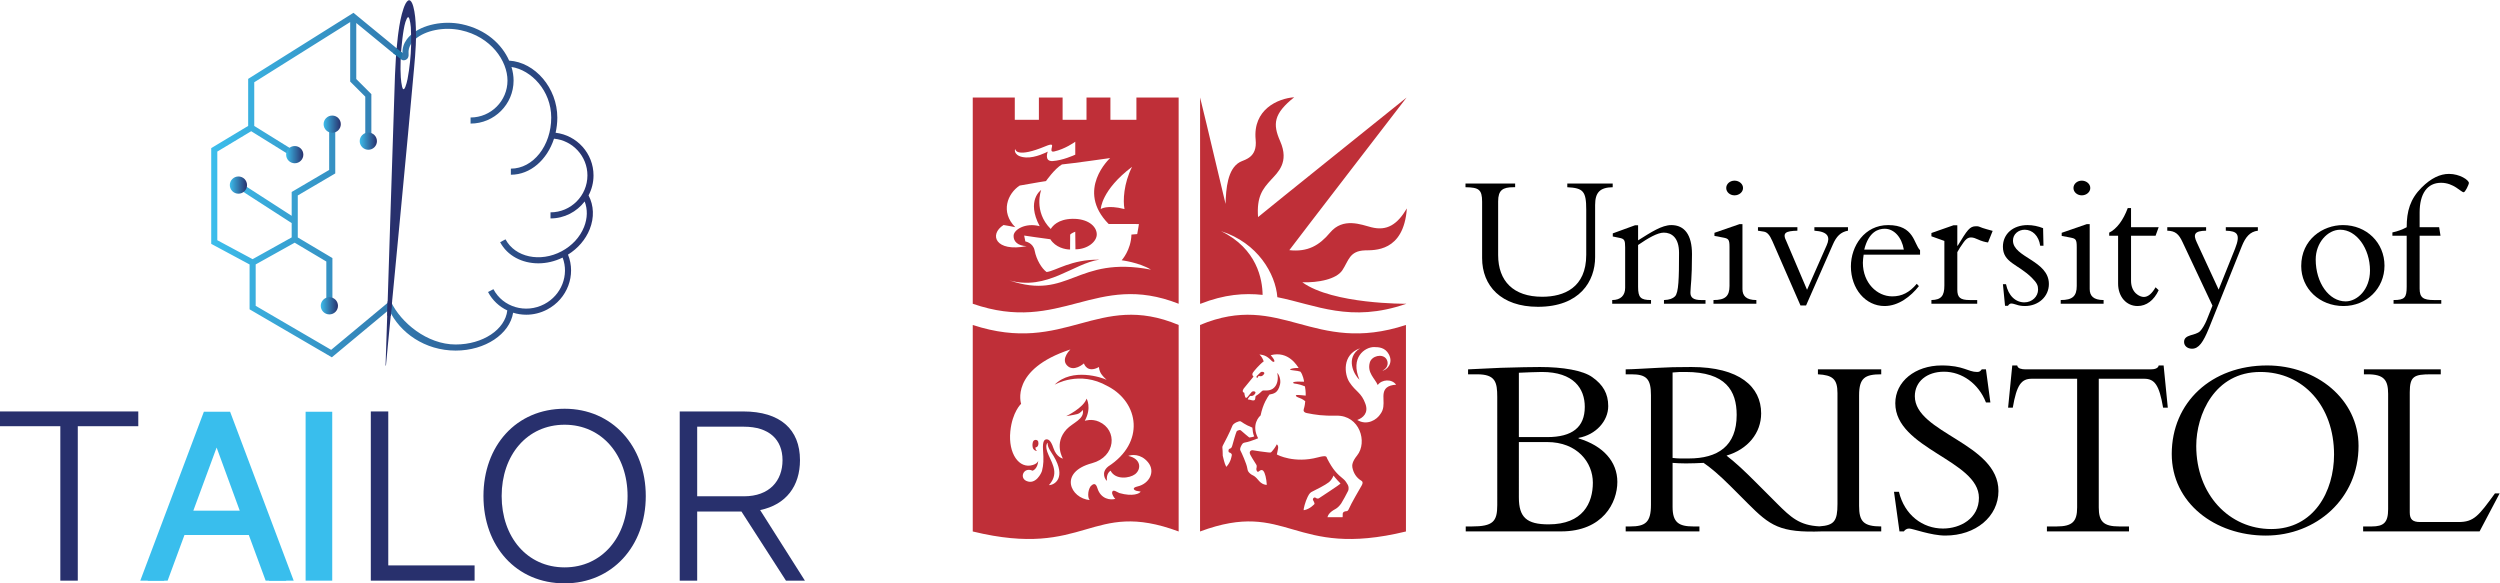 <?xml version="1.0" encoding="UTF-8" standalone="no"?>
<svg
   xmlns:dc="http://purl.org/dc/elements/1.1/"
   xmlns:cc="http://creativecommons.org/ns#"
   xmlns:rdf="http://www.w3.org/1999/02/22-rdf-syntax-ns#"
   xmlns:svg="http://www.w3.org/2000/svg"
   xmlns="http://www.w3.org/2000/svg"
   xmlns:sodipodi="http://sodipodi.sourceforge.net/DTD/sodipodi-0.dtd"
   xmlns:inkscape="http://www.inkscape.org/namespaces/inkscape"
   viewBox="0 0 1273.639 297.129"
   height="297.129"
   width="1273.639"
   xml:space="preserve"
   id="svg2"
   version="1.1"
   sodipodi:docname="tailor_and_uob.svg"
   inkscape:version="0.92.5 (2060ec1f9f, 2020-04-08)"><sodipodi:namedview
     pagecolor="#ffffff"
     bordercolor="#666666"
     borderopacity="1"
     objecttolerance="10"
     gridtolerance="10"
     guidetolerance="10"
     inkscape:pageopacity="0"
     inkscape:pageshadow="2"
     inkscape:window-width="956"
     inkscape:window-height="1037"
     id="namedview111"
     showgrid="false"
     fit-margin-top="0"
     fit-margin-left="0"
     fit-margin-right="0"
     fit-margin-bottom="0"
     inkscape:zoom="0.29733907"
     inkscape:cx="424.62419"
     inkscape:cy="152.86947"
     inkscape:window-x="2640"
     inkscape:window-y="20"
     inkscape:window-maximized="0"
     inkscape:current-layer="svg2" /><defs
     id="defs6"><clipPath
       id="clipPath18"
       clipPathUnits="userSpaceOnUse"><path
         id="path16"
         d="m 565.437,400.089 c 0.007,-0.024 0.017,-0.036 0.023,-0.079 v 0 c -0.005,0.036 -0.002,0.05 -0.005,0.08 v 0 z"
         inkscape:connector-curvature="0" /></clipPath><linearGradient
       id="linearGradient30"
       spreadMethod="pad"
       gradientTransform="matrix(0.024,0,0,-0.024,565.436,400.05)"
       gradientUnits="userSpaceOnUse"
       y2="0"
       x2="1"
       y1="0"
       x1="0"><stop
         id="stop24"
         offset="0"
         style="stop-opacity:1;stop-color:#009ee2" /><stop
         id="stop26"
         offset="0.996"
         style="stop-opacity:1;stop-color:#29235c" /><stop
         id="stop28"
         offset="1"
         style="stop-opacity:1;stop-color:#29235c" /></linearGradient><clipPath
       id="clipPath40"
       clipPathUnits="userSpaceOnUse"><path
         id="path38"
         d="m 362.011,388.493 v -17.974 l -14.12,-8.487 v -36.587 l 14.662,-7.875 v -17.146 l 31.437,-18.338 21.869,18.179 c 4.091,-8.801 13.721,-15.611 25.453,-15.611 v 0 c 11.31,0 20.651,6.333 21.965,14.473 v 0 c 1.61,-0.499 3.299,-0.765 5.011,-0.765 v 0 c 2.69,0 5.433,0.637 7.993,1.982 v 0 c 7.767,4.08 11.121,13.233 7.964,20.988 v 0 c 3.822,2.382 6.75,5.786 8.313,9.735 v 0 c 1.755,4.434 1.592,9.01 -0.45,12.901 v 0 c 1.203,2.283 1.892,4.876 1.892,7.63 v 0 c 0,8.403 -6.34,15.342 -14.486,16.312 v 0 c 0.414,1.846 0.653,3.78 0.653,5.785 v 0 c 0,11.281 -8.505,21.19 -18.416,21.778 v 0 c -2.747,6.225 -8.811,11.933 -18.012,13.906 v 0 c -7.071,1.512 -15.072,-0.133 -19.466,-4.005 v 0 c -0.631,-0.557 -1.174,-1.146 -1.627,-1.762 v 0 c -1.171,-1.596 -1.733,-3.375 -1.658,-5.245 v 0 l -3.295,2.705 -15.438,12.674 z m 18.408,-27.967 -16.081,9.982 v 16.697 L 401,410.21 v -22.737 l 5.769,-5.769 v -17.006 h 2.328 v 17.97 l -5.768,5.769 v 21.416 l 13.4,-10.997 3.37,-2.572 c 0.787,-0.762 1.28,-0.841 2.073,-0.536 v 0 c 0.679,0.26 1.1,0.879 1.154,1.697 v 0 l -0.008,0.752 c -0.213,2.485 1.24,4.324 2.494,5.431 v 0 c 3.877,3.414 11.048,4.845 17.438,3.474 v 0 c 11.608,-2.488 17.872,-11.776 17.872,-19.252 v 0 c 0,-7.781 -6.329,-14.111 -14.109,-14.111 v 0 -2.329 c 9.063,0 16.438,7.376 16.438,16.44 v 0 c 0,1.694 -0.273,3.449 -0.796,5.197 v 0 c 7.506,-1.134 15.184,-9.029 15.184,-19.352 v 0 c 0,-10.756 -6.921,-19.507 -15.427,-19.507 v 0 -2.328 c 7.477,0 13.874,5.719 16.487,13.78 v 0 c 7.155,-0.676 12.773,-6.714 12.773,-14.042 v 0 c 0,-7.779 -6.331,-14.11 -14.11,-14.11 v 0 -2.328 c 5.32,0 10.045,2.552 13.051,6.485 v 0 c 1.162,-2.998 1.096,-6.397 -0.219,-9.721 v 0 c -1.537,-3.883 -4.582,-7.192 -8.573,-9.316 v 0 c -8.174,-4.353 -17.8,-2.304 -21.455,4.563 v 0 l -2.055,-1.094 c 2.774,-5.209 8.419,-8.078 14.591,-8.078 v 0 c 3.063,0 6.253,0.717 9.287,2.195 v 0 c 2.53,-6.603 -0.381,-14.316 -6.991,-17.789 v 0 c -7.11,-3.736 -15.838,-1.169 -19.455,5.719 v 0 l -2.062,-1.084 c 1.678,-3.196 4.299,-5.588 7.363,-7.045 v 0 c -0.791,-7.267 -9.329,-13.013 -19.732,-13.013 v 0 c -10.923,0 -20.982,8.366 -24.766,16.402 v 0 l -0.512,-0.901 -0.178,0.854 -22.129,-18.402 -28.845,16.825 v 15.823 l 14.904,8.302 12.095,-7.194 v -17.599 h 2.327 v 18.923 l -13.238,7.875 v 16.05 l 14.324,8.417 v 18.861 h -2.328 V 353.69 l -14.325,-8.418 v -9.118 l -19.723,12.73 -1.263,-1.957 20.986,-13.545 v -5.47 l -14.934,-8.318 -13.489,7.244 v 15.746 2.786 15.345 l 12.947,7.78 16.027,-9.948 z"
         inkscape:connector-curvature="0" /></clipPath><linearGradient
       id="linearGradient52"
       spreadMethod="pad"
       gradientTransform="matrix(146.11,0,0,-146.11,347.89,347.916)"
       gradientUnits="userSpaceOnUse"
       y2="0"
       x2="1"
       y1="0"
       x1="0"><stop
         id="stop46"
         offset="0"
         style="stop-opacity:1;stop-color:#3cbeec" /><stop
         id="stop48"
         offset="0.996"
         style="stop-opacity:1;stop-color:#28316d" /><stop
         id="stop50"
         offset="1"
         style="stop-opacity:1;stop-color:#28316d" /></linearGradient><clipPath
       id="clipPath62"
       clipPathUnits="userSpaceOnUse"><path
         id="path60"
         d="m 354.997,347.906 c 0,-1.817 1.472,-3.291 3.29,-3.291 v 0 c 1.817,0 3.29,1.474 3.29,3.291 v 0 c 0,1.817 -1.473,3.29 -3.29,3.29 v 0 c -1.818,0 -3.29,-1.473 -3.29,-3.29"
         inkscape:connector-curvature="0" /></clipPath><linearGradient
       id="linearGradient74"
       spreadMethod="pad"
       gradientTransform="matrix(6.58,0,0,-6.58,354.997,347.906)"
       gradientUnits="userSpaceOnUse"
       y2="0"
       x2="1"
       y1="0"
       x1="0"><stop
         id="stop68"
         offset="0"
         style="stop-opacity:1;stop-color:#3cbeec" /><stop
         id="stop70"
         offset="0.996"
         style="stop-opacity:1;stop-color:#28316d" /><stop
         id="stop72"
         offset="1"
         style="stop-opacity:1;stop-color:#28316d" /></linearGradient><clipPath
       id="clipPath84"
       clipPathUnits="userSpaceOnUse"><path
         id="path82"
         d="m 390.718,304.097 c -1.285,-1.285 -1.285,-3.367 0,-4.653 v 0 c 1.284,-1.285 3.368,-1.285 4.653,0 v 0 c 1.285,1.286 1.285,3.368 0,4.653 v 0 c -0.643,0.643 -1.485,0.964 -2.327,0.964 v 0 c -0.842,0 -1.684,-0.321 -2.326,-0.964"
         inkscape:connector-curvature="0" /></clipPath><linearGradient
       id="linearGradient96"
       spreadMethod="pad"
       gradientTransform="matrix(6.58,0,0,-6.58,389.754,301.771)"
       gradientUnits="userSpaceOnUse"
       y2="0"
       x2="1"
       y1="0"
       x1="0"><stop
         id="stop90"
         offset="0"
         style="stop-opacity:1;stop-color:#3cbeec" /><stop
         id="stop92"
         offset="0.996"
         style="stop-opacity:1;stop-color:#28316d" /><stop
         id="stop94"
         offset="1"
         style="stop-opacity:1;stop-color:#28316d" /></linearGradient><clipPath
       id="clipPath106"
       clipPathUnits="userSpaceOnUse"><path
         id="path104"
         d="m 376.515,359.536 c 0,-1.817 1.473,-3.29 3.29,-3.29 v 0 c 1.817,0 3.291,1.473 3.291,3.29 v 0 c 0,1.818 -1.474,3.291 -3.291,3.291 v 0 c -1.817,0 -3.29,-1.473 -3.29,-3.291"
         inkscape:connector-curvature="0" /></clipPath><linearGradient
       id="linearGradient118"
       spreadMethod="pad"
       gradientTransform="matrix(6.58,0,0,-6.58,376.515,359.537)"
       gradientUnits="userSpaceOnUse"
       y2="0"
       x2="1"
       y1="0"
       x1="0"><stop
         id="stop112"
         offset="0"
         style="stop-opacity:1;stop-color:#3cbeec" /><stop
         id="stop114"
         offset="0.996"
         style="stop-opacity:1;stop-color:#28316d" /><stop
         id="stop116"
         offset="1"
         style="stop-opacity:1;stop-color:#28316d" /></linearGradient><clipPath
       id="clipPath128"
       clipPathUnits="userSpaceOnUse"><path
         id="path126"
         d="m 390.84,371.187 c 0,-1.817 1.474,-3.29 3.291,-3.29 v 0 c 1.816,0 3.289,1.473 3.289,3.29 v 0 c 0,1.818 -1.473,3.29 -3.289,3.29 v 0 c -1.817,0 -3.291,-1.472 -3.291,-3.29"
         inkscape:connector-curvature="0" /></clipPath><linearGradient
       id="linearGradient140"
       spreadMethod="pad"
       gradientTransform="matrix(6.58,0,0,-6.58,390.84,371.187)"
       gradientUnits="userSpaceOnUse"
       y2="0"
       x2="1"
       y1="0"
       x1="0"><stop
         id="stop134"
         offset="0"
         style="stop-opacity:1;stop-color:#3cbeec" /><stop
         id="stop136"
         offset="0.996"
         style="stop-opacity:1;stop-color:#28316d" /><stop
         id="stop138"
         offset="1"
         style="stop-opacity:1;stop-color:#28316d" /></linearGradient><clipPath
       id="clipPath150"
       clipPathUnits="userSpaceOnUse"><path
         id="path148"
         d="M 0,595.28 H 841.89 V 0 H 0 Z"
         inkscape:connector-curvature="0" /></clipPath><clipPath
       id="clipPath162"
       clipPathUnits="userSpaceOnUse"><path
         id="path160"
         d="m 405.607,367.025 c -1.286,-1.286 -1.286,-3.368 0,-4.654 v 0 c 1.285,-1.285 3.367,-1.285 4.653,0 v 0 c 1.285,1.286 1.285,3.368 0,4.654 v 0 c -0.643,0.642 -1.485,0.963 -2.327,0.963 v 0 c -0.842,0 -1.684,-0.321 -2.326,-0.963"
         inkscape:connector-curvature="0" /></clipPath><linearGradient
       id="linearGradient174"
       spreadMethod="pad"
       gradientTransform="matrix(6.58,0,0,-6.58,404.643,364.698)"
       gradientUnits="userSpaceOnUse"
       y2="0"
       x2="1"
       y1="0"
       x1="0"><stop
         id="stop168"
         offset="0"
         style="stop-opacity:1;stop-color:#3cbeec" /><stop
         id="stop170"
         offset="0.996"
         style="stop-opacity:1;stop-color:#28316d" /><stop
         id="stop172"
         offset="1"
         style="stop-opacity:1;stop-color:#28316d" /></linearGradient><clipPath
       id="clipPath184"
       clipPathUnits="userSpaceOnUse"><path
         id="path182"
         d="M 0,595.28 H 841.89 V 0 H 0 Z"
         inkscape:connector-curvature="0" /></clipPath></defs><g
     transform="matrix(1.333,0,0,-1.333,-356.132,558.05)"
     id="g10"><g
       id="g12"><g
         clip-path="url(#clipPath18)"
         id="g14"><g
           id="g20"><g
             id="g22"><path
               id="path32"
               style="fill:url(#linearGradient30);stroke:none"
               d="m 565.437,400.089 c 0.007,-0.024 0.017,-0.036 0.023,-0.079 v 0 c -0.005,0.036 -0.002,0.05 -0.005,0.08 v 0 z"
               inkscape:connector-curvature="0" /></g></g></g></g><g
       id="g34"><g
         clip-path="url(#clipPath40)"
         id="g36"><g
           id="g42"><g
             id="g44"><path
               id="path54"
               style="fill:url(#linearGradient52);stroke:none"
               d="m 362.011,388.493 v -17.974 l -14.12,-8.487 v -36.587 l 14.662,-7.875 v -17.146 l 31.437,-18.338 21.869,18.179 c 4.091,-8.801 13.721,-15.611 25.453,-15.611 v 0 c 11.31,0 20.651,6.333 21.965,14.473 v 0 c 1.61,-0.499 3.299,-0.765 5.011,-0.765 v 0 c 2.69,0 5.433,0.637 7.993,1.982 v 0 c 7.767,4.08 11.121,13.233 7.964,20.988 v 0 c 3.822,2.382 6.75,5.786 8.313,9.735 v 0 c 1.755,4.434 1.592,9.01 -0.45,12.901 v 0 c 1.203,2.283 1.892,4.876 1.892,7.63 v 0 c 0,8.403 -6.34,15.342 -14.486,16.312 v 0 c 0.414,1.846 0.653,3.78 0.653,5.785 v 0 c 0,11.281 -8.505,21.19 -18.416,21.778 v 0 c -2.747,6.225 -8.811,11.933 -18.012,13.906 v 0 c -7.071,1.512 -15.072,-0.133 -19.466,-4.005 v 0 c -0.631,-0.557 -1.174,-1.146 -1.627,-1.762 v 0 c -1.171,-1.596 -1.733,-3.375 -1.658,-5.245 v 0 l -3.295,2.705 -15.438,12.674 z m 18.408,-27.967 -16.081,9.982 v 16.697 L 401,410.21 v -22.737 l 5.769,-5.769 v -17.006 h 2.328 v 17.97 l -5.768,5.769 v 21.416 l 13.4,-10.997 3.37,-2.572 c 0.787,-0.762 1.28,-0.841 2.073,-0.536 v 0 c 0.679,0.26 1.1,0.879 1.154,1.697 v 0 l -0.008,0.752 c -0.213,2.485 1.24,4.324 2.494,5.431 v 0 c 3.877,3.414 11.048,4.845 17.438,3.474 v 0 c 11.608,-2.488 17.872,-11.776 17.872,-19.252 v 0 c 0,-7.781 -6.329,-14.111 -14.109,-14.111 v 0 -2.329 c 9.063,0 16.438,7.376 16.438,16.44 v 0 c 0,1.694 -0.273,3.449 -0.796,5.197 v 0 c 7.506,-1.134 15.184,-9.029 15.184,-19.352 v 0 c 0,-10.756 -6.921,-19.507 -15.427,-19.507 v 0 -2.328 c 7.477,0 13.874,5.719 16.487,13.78 v 0 c 7.155,-0.676 12.773,-6.714 12.773,-14.042 v 0 c 0,-7.779 -6.331,-14.11 -14.11,-14.11 v 0 -2.328 c 5.32,0 10.045,2.552 13.051,6.485 v 0 c 1.162,-2.998 1.096,-6.397 -0.219,-9.721 v 0 c -1.537,-3.883 -4.582,-7.192 -8.573,-9.316 v 0 c -8.174,-4.353 -17.8,-2.304 -21.455,4.563 v 0 l -2.055,-1.094 c 2.774,-5.209 8.419,-8.078 14.591,-8.078 v 0 c 3.063,0 6.253,0.717 9.287,2.195 v 0 c 2.53,-6.603 -0.381,-14.316 -6.991,-17.789 v 0 c -7.11,-3.736 -15.838,-1.169 -19.455,5.719 v 0 l -2.062,-1.084 c 1.678,-3.196 4.299,-5.588 7.363,-7.045 v 0 c -0.791,-7.267 -9.329,-13.013 -19.732,-13.013 v 0 c -10.923,0 -20.982,8.366 -24.766,16.402 v 0 l -0.512,-0.901 -0.178,0.854 -22.129,-18.402 -28.845,16.825 v 15.823 l 14.904,8.302 12.095,-7.194 v -17.599 h 2.327 v 18.923 l -13.238,7.875 v 16.05 l 14.324,8.417 v 18.861 h -2.328 V 353.69 l -14.325,-8.418 v -9.118 l -19.723,12.73 -1.263,-1.957 20.986,-13.545 v -5.47 l -14.934,-8.318 -13.489,7.244 v 15.746 2.786 15.345 l 12.947,7.78 16.027,-9.948 z"
               inkscape:connector-curvature="0" /></g></g></g></g><g
       id="g56"><g
         clip-path="url(#clipPath62)"
         id="g58"><g
           id="g64"><g
             id="g66"><path
               id="path76"
               style="fill:url(#linearGradient74);stroke:none"
               d="m 354.997,347.906 c 0,-1.817 1.472,-3.291 3.29,-3.291 v 0 c 1.817,0 3.29,1.474 3.29,3.291 v 0 c 0,1.817 -1.473,3.29 -3.29,3.29 v 0 c -1.818,0 -3.29,-1.473 -3.29,-3.29"
               inkscape:connector-curvature="0" /></g></g></g></g><g
       id="g78"><g
         clip-path="url(#clipPath84)"
         id="g80"><g
           id="g86"><g
             id="g88"><path
               id="path98"
               style="fill:url(#linearGradient96);stroke:none"
               d="m 390.718,304.097 c -1.285,-1.285 -1.285,-3.367 0,-4.653 v 0 c 1.284,-1.285 3.368,-1.285 4.653,0 v 0 c 1.285,1.286 1.285,3.368 0,4.653 v 0 c -0.643,0.643 -1.485,0.964 -2.327,0.964 v 0 c -0.842,0 -1.684,-0.321 -2.326,-0.964"
               inkscape:connector-curvature="0" /></g></g></g></g><g
       id="g100"><g
         clip-path="url(#clipPath106)"
         id="g102"><g
           id="g108"><g
             id="g110"><path
               id="path120"
               style="fill:url(#linearGradient118);stroke:none"
               d="m 376.515,359.536 c 0,-1.817 1.473,-3.29 3.29,-3.29 v 0 c 1.817,0 3.291,1.473 3.291,3.29 v 0 c 0,1.818 -1.474,3.291 -3.291,3.291 v 0 c -1.817,0 -3.29,-1.473 -3.29,-3.291"
               inkscape:connector-curvature="0" /></g></g></g></g><g
       id="g122"><g
         clip-path="url(#clipPath128)"
         id="g124"><g
           id="g130"><g
             id="g132"><path
               id="path142"
               style="fill:url(#linearGradient140);stroke:none"
               d="m 390.84,371.187 c 0,-1.817 1.474,-3.29 3.291,-3.29 v 0 c 1.816,0 3.289,1.473 3.289,3.29 v 0 c 0,1.818 -1.473,3.29 -3.289,3.29 v 0 c -1.817,0 -3.291,-1.472 -3.291,-3.29"
               inkscape:connector-curvature="0" /></g></g></g></g><g
       id="g144"><g
         clip-path="url(#clipPath150)"
         id="g146"><g
           transform="translate(415.328,303.49)"
           id="g152"><path
             id="path154"
             style="fill:#28306d;fill-opacity:1;fill-rule:nonzero;stroke:none"
             d="m 0,0 -0.176,-5.506 1.334,-0.12 0.531,5.508 z"
             inkscape:connector-curvature="0" /></g></g></g><g
       id="g156"><g
         clip-path="url(#clipPath162)"
         id="g158"><g
           id="g164"><g
             id="g166"><path
               id="path176"
               style="fill:url(#linearGradient174);stroke:none"
               d="m 405.607,367.025 c -1.286,-1.286 -1.286,-3.368 0,-4.654 v 0 c 1.285,-1.285 3.367,-1.285 4.653,0 v 0 c 1.285,1.286 1.285,3.368 0,4.654 v 0 c -0.643,0.642 -1.485,0.963 -2.327,0.963 v 0 c -0.842,0 -1.684,-0.321 -2.326,-0.963"
               inkscape:connector-curvature="0" /></g></g></g></g><g
       id="g178"><g
         clip-path="url(#clipPath184)"
         id="g180"><g
           transform="translate(420.284,395.38)"
           id="g186"><path
             id="path188"
             style="fill:#28306d;fill-opacity:1;fill-rule:nonzero;stroke:none"
             d="m 0,0 c -0.077,-2.138 -0.08,-4.255 0.062,-6.324 0.085,-1.252 0.256,-2.491 0.495,-3.565 0.272,-1.224 0.785,-1.251 1.224,-0.097 0.341,0.893 0.657,1.948 0.86,3.04 0.796,4.28 1.251,8.595 1.361,12.924 0.057,2.217 0.023,4.438 -0.103,6.659 -0.005,0.081 -0.009,0.162 -0.014,0.243 -0.065,1.098 -0.275,2.15 -0.51,3.061 -0.242,0.944 -0.644,0.969 -1.03,0.196 -0.784,-1.574 -1.107,-3.74 -1.444,-5.89 0,0 -0.427,-3.122 -0.648,-5.756 m 0,0 C 0.229,4.204 0.208,3.923 0.189,3.653 0.111,2.432 0.044,1.212 0,0 m -1.475,5.268 c 0.366,3.973 0.598,5.464 0.598,5.464 0.436,3.328 1.028,6.498 1.978,9.28 0.095,0.279 0.192,0.554 0.296,0.812 1.268,3.148 2.594,3.121 3.464,-0.146 0.63,-2.367 0.863,-5.123 0.957,-8.004 C 5.84,11.966 5.855,11.251 5.866,10.533 5.886,9.027 5.856,7.521 5.79,6.015 5.667,3.215 5.424,0.415 5.17,-2.383 4.4,-10.871 3.632,-19.359 2.841,-27.841 1.955,-37.349 1.045,-46.852 0.142,-56.356 c -0.777,-8.174 -1.555,-16.348 -2.338,-24.519 -0.352,-3.672 -0.705,-7.343 -1.059,-11.014 -0.172,-1.778 -0.343,-3.555 -0.515,-5.333 -0.354,-3.671 -0.708,-7.343 -1.061,-11.015 -0.263,-2.738 -0.52,-5.477 -0.779,-8.217 -0.097,0.007 -0.059,0.004 -0.156,0.011 0.223,6.579 0.437,13.024 0.645,19.377 0.062,1.91 1.956,61.728 2.96,91.6 0.071,2.103 0.179,4.211 0.325,6.316 m 0,0 c 0.068,0.983 0.145,1.967 0.23,2.948 0.045,0.524 0.089,1.014 0.131,1.47"
             inkscape:connector-curvature="0" /></g><g
           transform="translate(418.664,400.276)"
           id="g190"><path
             id="path192"
             style="fill:#1f75a8;fill-opacity:1;fill-rule:nonzero;stroke:none"
             d="M 0,0 2.325,-1.908 1.82,-4.326 -1.294,-1.908 Z"
             inkscape:connector-curvature="0" /></g><g
           transform="translate(267.099,261.392)"
           id="g194"><path
             id="path196"
             style="fill:#28306d;fill-opacity:1;fill-rule:nonzero;stroke:none"
             d="M 0,0 H 52.919 V -5.64 H 29.796 V -64.668 H 23.123 V -5.64 H 0 Z"
             inkscape:connector-curvature="0" /></g><g
           transform="translate(349.787,250.84)"
           id="g198"><path
             id="path200"
             style="fill:#39beed;fill-opacity:1;fill-rule:nonzero;stroke:none"
             d="M 0,0 -11.545,-31.289 H 11.811 L 0.353,0 Z m -3.349,6.522 h 7.316 l 22.827,-60.638 h -6.523 l -6.433,17.451 h -27.323 l -6.434,-17.451 h -6.258 z"
             inkscape:connector-curvature="0" /></g><g
           transform="translate(341.051,223.469)"
           id="g202"><path
             id="path204"
             style="fill:#39beed;fill-opacity:1;fill-rule:nonzero;stroke:none"
             d="M 0,0 H 17.743 L 8.905,24.134 Z M 23.349,-4.917 H -5.621 L 7.37,31.29 h 3.087 z m 7.023,-17.91 h 2.327 L 11.346,33.895 H 6.742 l -21.353,-56.722 h 2.062 l 6.434,17.452 h 30.053 z m 7.988,-3.917 H 27.642 L 21.208,-9.293 H -3.384 L -9.818,-26.744 H -20.272 L 4.031,37.812 h 10.027 z"
             inkscape:connector-curvature="0" /></g><path
           id="path206"
           style="fill:#39beed;fill-opacity:1;fill-rule:nonzero;stroke:none"
           d="m 385.925,258.363 h 6.258 v -60.639 h -6.258 z"
           inkscape:connector-curvature="0" /><path
           id="path208"
           style="fill:#39beed;fill-opacity:1;fill-rule:nonzero;stroke:none"
           d="m 387.883,200.641 h 2.341 v 56.722 h -2.341 z m 6.259,-3.917 h -10.176 v 64.556 h 10.176 z"
           inkscape:connector-curvature="0" /><g
           transform="translate(408.884,261.392)"
           id="g210"><path
             id="path212"
             style="fill:#28306d;fill-opacity:1;fill-rule:nonzero;stroke:none"
             d="m 0,0 h 6.674 v -58.841 h 32.993 v -5.827 H 0 Z"
             inkscape:connector-curvature="0" /></g><g
           transform="translate(482.955,201.799)"
           id="g214"><path
             id="path216"
             style="fill:#28306d;fill-opacity:1;fill-rule:nonzero;stroke:none"
             d="M 0,0 C 14.287,0 24.062,11.656 24.062,27.259 24.062,42.861 14.287,54.518 0,54.518 -14.381,54.518 -24.062,42.861 -24.062,27.259 -24.062,11.656 -14.381,0 0,0 m 0,60.627 c 18.141,0 31.019,-14.193 31.019,-33.368 C 31.019,8.084 18.141,-6.109 0,-6.109 c -18.517,0 -31.018,14.193 -31.018,33.368 0,19.175 12.501,33.368 31.018,33.368"
             inkscape:connector-curvature="0" /></g><g
           transform="translate(533.621,255.565)"
           id="g218"><path
             id="path220"
             style="fill:#28306d;fill-opacity:1;fill-rule:nonzero;stroke:none"
             d="m 0,0 v -26.601 h 17.859 c 9.776,0 14.757,5.921 14.757,13.818 C 32.616,-4.889 27.447,0 17.859,0 Z m -6.673,5.827 h 24.25 c 14.194,0 21.713,-6.861 21.713,-18.61 0,-9.87 -5.264,-17.014 -15.228,-19.081 L 41.17,-58.841 H 33.933 L 16.92,-32.429 H 0 v -26.412 h -6.673 z"
             inkscape:connector-curvature="0" /></g></g></g></g><g
     transform="matrix(1.433,0,0,1.433,469.875,-434.881)"
     id="g4202"><g
       transform="translate(17.934,-296.904)"
       style="fill:#000000;fill-rule:nonzero;stroke-width:0;stroke-linecap:butt;stroke-linejoin:miter;stroke-miterlimit:10"
       id="g3098"><path
         inkscape:connector-curvature="0"
         style="fill:#000000"
         id="path3100"
         d="m 194.152,757.535 h 10.004 c 10.836,0 16.301,7.32 16.301,14.449 0,7.223 -3.519,14.817 -15.746,14.817 -7.781,0 -10.559,-2.5 -10.559,-9.539 z m -7.683,22.41 c 0,5.84 -1.485,7.598 -9.074,7.598 h -2.133 v 1.758 h 33.894 c 14.914,0 20.008,-10.278 20.008,-17.594 0,-7.223 -5.094,-12.875 -13.797,-15.469 v -0.187 c 6.203,-1.11 10.555,-6.016 10.555,-11.293 0,-4.449 -1.852,-7.602 -5.649,-10.281 -3.335,-2.411 -10.464,-3.618 -18.617,-3.618 -1.761,0 -8.797,0.094 -13.894,0.282 -2.684,0.093 -9.074,0.464 -11.668,0.55 v 1.762 h 3.242 c 6.48,0 7.133,2.777 7.133,8.059 z m 7.683,-47.047 c 2.317,-0.093 6.118,-0.277 8.153,-0.277 11.39,0 15.281,5.926 15.281,12.41 0,7.227 -4.445,10.742 -13.336,10.742 h -10.098 v -22.875" /></g><g
       transform="translate(17.934,-296.904)"
       style="fill:#000000;fill-rule:nonzero;stroke-width:0;stroke-linecap:butt;stroke-linejoin:miter;stroke-miterlimit:10"
       id="g3102"><path
         inkscape:connector-curvature="0"
         style="fill:#000000"
         id="path3104"
         d="m 254.543,763.371 c -2.133,0 -3.523,0.09 -5.742,-0.183 v -30.383 c 1.664,-0.184 2.871,-0.184 4.629,-0.184 14.273,0 18.156,6.668 18.156,15.281 0,11.114 -6.754,15.469 -17.043,15.469 z m 68.437,-29.918 v -1.762 h -22.507 v 1.762 c 5.183,0.277 6.949,1.664 6.949,6.668 v 39.457 c 0,6.02 -1.149,7.586 -6.445,7.934 -7.067,-0.371 -10.067,-3.145 -15.133,-8.207 l -7.313,-7.321 c -4.347,-4.351 -7.125,-6.949 -10.554,-9.632 7.593,-2.223 12.312,-8.059 12.312,-15.004 0,-9.45 -7.684,-16.489 -24.82,-16.489 -6.024,0 -7.875,0.094 -11.672,0.282 -3.797,0.183 -9.449,0.55 -11.668,0.55 v 1.762 h 2.035 c 5.371,0 6.949,1.664 6.949,7.41 v 38.993 c 0,6.207 -1.949,7.687 -7.41,7.687 h -1.574 v 1.758 h 26.215 v -1.758 h -2.133 c -5.191,0 -7.41,-1.391 -7.41,-6.945 v -15.657 c 1.48,0.094 2.683,0.192 4.722,0.192 2.504,0 3.985,-0.098 6.301,-0.192 2.227,1.485 5.473,4.168 9.543,8.247 l 6.113,6.117 c 8.004,8.011 11.422,10.543 26.504,9.996 h 20.996 v -1.758 c -6.39,0 -7.871,-1.852 -7.871,-7.316 v -39.27 c 0,-6.203 2.036,-7.504 7.871,-7.504" /></g><g
       transform="translate(17.934,-296.904)"
       style="fill:#000000;fill-rule:nonzero;stroke-width:0;stroke-linecap:butt;stroke-linejoin:miter;stroke-miterlimit:10"
       id="g3106"><path
         inkscape:connector-curvature="0"
         style="fill:#000000"
         id="path3108"
         d="m 329.277,775.227 c 1.95,8.242 8.426,13.058 15.653,13.058 6.207,0 12.781,-3.613 12.781,-10.929 0,-13.34 -29.731,-17.411 -29.731,-33.618 0,-7.691 7.04,-13.433 16.489,-13.433 7.773,0 9.351,2.316 12.594,2.316 0.742,0 1.109,-0.187 1.667,-0.93 h 1.481 l 1.574,11.766 h -1.574 c -2.594,-6.668 -8.52,-10.926 -14.91,-10.926 -6.113,0 -10.375,3.516 -10.375,8.703 0,13.153 29.73,16.676 29.73,33.711 0,9.078 -8.058,15.84 -18.894,15.84 -5.094,0 -11.574,-2.5 -12.871,-2.5 -0.832,0 -1.485,0.461 -1.856,1.016 h -1.57 l -1.945,-14.074 h 1.757" /></g><g
       transform="translate(17.934,-296.904)"
       style="fill:#000000;fill-rule:nonzero;stroke-width:0;stroke-linecap:butt;stroke-linejoin:miter;stroke-miterlimit:10"
       id="g3110"><path
         inkscape:connector-curvature="0"
         style="fill:#000000"
         id="path3112"
         d="m 400.316,780.785 c 0,5 1.664,6.758 7.313,6.758 h 3.434 v 1.758 h -29.18 v -1.758 h 3.43 c 5.648,0 7.312,-1.758 7.312,-6.758 v -45.754 h -16.113 c -3.703,0 -5.371,2.125 -6.766,10.278 h -1.664 l 1.481,-15.004 h 1.757 c 0.102,0.554 0.469,0.929 1.024,1.109 0.554,0.191 1.207,0.277 1.851,0.277 h 44.547 c 1.301,0 2.692,-0.277 2.875,-1.386 h 1.758 l 1.484,15.004 h -1.671 c -1.383,-8.153 -3.051,-10.278 -6.754,-10.278 h -16.118 v 45.754" /></g><g
       transform="translate(17.934,-296.904)"
       style="fill:#000000;fill-rule:nonzero;stroke-width:0;stroke-linecap:butt;stroke-linejoin:miter;stroke-miterlimit:10"
       id="g3114"><path
         inkscape:connector-curvature="0"
         style="fill:#000000"
         id="path3116"
         d="m 492.672,758.926 c 0,-16.672 -15.004,-28.621 -32.508,-28.621 -19.726,0 -33.902,13.058 -33.902,31.488 0,17.324 15.289,28.992 33.437,28.992 17.969,0 32.973,-13.152 32.973,-31.859 z m -8.707,3.054 c 0,13.149 -7.223,26.485 -22.32,26.485 -14.915,0 -26.672,-12.219 -26.672,-29.539 0,-11.117 6.476,-26.305 22.781,-26.305 15.281,0 26.211,12.137 26.211,29.359" /></g><g
       transform="translate(17.934,-296.904)"
       style="fill:#000000;fill-rule:nonzero;stroke-width:0;stroke-linecap:butt;stroke-linejoin:miter;stroke-miterlimit:10"
       id="g3118"><path
         inkscape:connector-curvature="0"
         style="fill:#000000"
         id="path3120"
         d="m 535.703,789.301 h -41.398 v -1.758 h 3.05 c 4.262,0 5.836,-1.391 5.836,-6.113 v -41.032 c 0,-4.906 -1.48,-6.945 -7.312,-6.945 h -1.297 v -1.762 h 27.32 v 1.762 h -3.429 c -6.016,0 -7.594,0.649 -7.594,6.391 v 42.695 c 0,2.5 1.019,3.43 3.707,3.43 h 13.609 c 5.465,0 7.129,-2.129 12.973,-10.188 h 1.664 l -7.129,13.52" /></g><g
       transform="translate(17.934,-296.904)"
       style="fill:#bf2f38;fill-opacity:1;fill-rule:nonzero;stroke-width:0;stroke-linecap:butt;stroke-linejoin:miter;stroke-miterlimit:10"
       id="g3122"><path
         inkscape:connector-curvature="0"
         style="fill:#bf2f38;fill-opacity:1"
         id="path3124"
         d="m 103.047,705.219 c -0.067,-5.391 -1.899,-16.41 -14.793,-22.664 13.094,4.16 19.394,15.226 20.035,23.48 13.75,2.742 25.953,9.211 45.766,2.379 l 0.066,-0.043 c 0,0 -26.07,0.238 -36.973,-7.648 5.633,0.211 12.114,-1.063 14.239,-4.25 2.261,-3.395 2.496,-6.903 8.074,-7.082 3.133,-0.102 13.758,0.691 14.871,-14.911 -3.398,5.739 -7.082,8.11 -12.641,6.692 -3.55,-0.902 -10.031,-3.621 -14.664,1.914 -3.824,4.566 -7.929,6.941 -14.48,6.234 2.621,-3.543 41.68,-54.258 41.68,-54.258 0,0 -50.039,40.161 -52.801,42.5 -0.531,-7.332 1.664,-10.023 4.601,-13.246 2.407,-2.636 6.586,-6.207 3.258,-13.742 -2.687,-6.09 -2.336,-9.773 4.996,-15.617 -5.843,0.426 -14.761,4.355 -13.707,15.086 0.641,6.48 -3.953,7.043 -5.629,7.969 -4.356,2.41 -4.922,9.422 -5.066,14.875 -0.492,-1.774 -6.832,-29.024 -9.062,-37.84 0,0.004 0,73.324 0,73.324 h 0.168 c 8.492,-3.344 15.555,-3.855 22.063,-3.152" /></g><g
       transform="translate(17.934,-296.904)"
       style="fill:#000000;fill-rule:nonzero;stroke-width:0;stroke-linecap:butt;stroke-linejoin:miter;stroke-miterlimit:10"
       id="g3126"><path
         inkscape:connector-curvature="0"
         style="fill:#000000"
         id="path3128"
         d="m 227.512,665.637 v 1.304 c -4.602,0.071 -6.25,1.922 -6.25,6.321 v 18.543 c 0,8.515 -5.426,17.648 -20.328,17.648 -13.118,0 -19.848,-7.484 -19.848,-17.305 v -20.054 c 0,-4.395 -1.238,-5.082 -5.906,-5.153 v -1.304 h 17.648 v 1.304 h -0.617 c -3.777,0 -5.426,1.032 -5.426,5.016 v 19.09 c 0,9.273 5.426,14.836 15.66,14.836 7.758,0 15.66,-3.227 15.66,-14.903 v -16.003 c 0,-6.594 -1.031,-7.758 -6.734,-8.036 v -1.304 h 16.141" /></g><g
       transform="translate(17.934,-296.904)"
       style="fill:#000000;fill-rule:nonzero;stroke-width:0;stroke-linecap:butt;stroke-linejoin:miter;stroke-miterlimit:10"
       id="g3130"><path
         inkscape:connector-curvature="0"
         style="fill:#000000"
         id="path3132"
         d="m 236.539,702.379 c 0,3.777 0.891,4.672 4.598,4.672 v 1.304 h -13.801 v -1.304 c 3.019,0 4.602,-1.649 4.602,-4.328 v -14.422 c 0,-2.539 -0.278,-3.024 -2.063,-3.367 l -2.336,-0.477 v -1.102 l 7.899,-2.882 h 1.101 v 5.355 c 4.598,-2.883 8.445,-5.426 11.813,-5.426 4.668,0 7.347,3.434 7.347,10.301 0,9.137 -0.48,10.922 -0.551,13.602 -0.066,1.851 1.032,2.746 3.848,2.746 h 1.512 v 1.304 h -14.77 v -1.304 c 1.992,-0.071 3.16,-0.551 3.914,-1.305 1.309,-1.305 1.446,-6.32 1.446,-15.453 0,-5.496 -2.68,-7.211 -5.426,-7.211 -2.199,0 -5.563,1.922 -9.133,4.395 v 14.902" /></g><g
       transform="translate(17.934,-296.904)"
       style="fill:#000000;fill-rule:nonzero;stroke-width:0;stroke-linecap:butt;stroke-linejoin:miter;stroke-miterlimit:10"
       id="g3134"><path
         inkscape:connector-curvature="0"
         style="fill:#000000"
         id="path3136"
         d="m 270.824,664.605 c 1.649,0 3.024,1.168 3.024,2.614 0,1.441 -1.375,2.609 -3.024,2.609 -1.648,0 -2.953,-1.168 -2.953,-2.609 0,-1.446 1.305,-2.614 2.953,-2.614 z m 2.817,38.532 c 0,2.402 1.304,3.914 4.945,3.914 v 1.304 H 263.34 v -1.304 c 4.187,0 5.699,-1.375 5.699,-5.016 v -13.801 c 0,-2.679 -0.344,-3.023 -2.129,-3.367 l -3.226,-0.617 v -1.102 l 8.925,-3.089 h 1.032 v 23.078" /></g><g
       transform="translate(17.934,-296.904)"
       style="fill:#000000;fill-rule:nonzero;stroke-width:0;stroke-linecap:butt;stroke-linejoin:miter;stroke-miterlimit:10"
       id="g3138"><path
         inkscape:connector-curvature="0"
         style="fill:#000000"
         id="path3140"
         d="m 294.27,708.973 -9.957,-22.801 c -1.036,-2.402 -1.926,-3.227 -3.024,-3.434 l -2.133,-0.343 v -1.235 h 14.016 v 1.235 c -4.192,0.136 -5.496,0.687 -3.852,3.914 l 7.285,17.101 7.004,-15.863 c 1.239,-2.817 0.618,-4.809 -4.394,-5.152 v -1.235 h 11.945 v 1.235 c -2.605,0.48 -4.121,1.992 -5.422,5.015 l -9.476,21.563 h -1.992" /></g><g
       transform="translate(17.934,-296.904)"
       style="fill:#000000;fill-rule:nonzero;stroke-width:0;stroke-linecap:butt;stroke-linejoin:miter;stroke-miterlimit:10"
       id="g3142"><path
         inkscape:connector-curvature="0"
         style="fill:#000000"
         id="path3144"
         d="m 336.781,690.91 v -1.578 c -2.261,-2.27 -2.058,-8.93 -11.332,-8.93 -8.379,0 -13.254,7.418 -13.254,14.7 0,7.964 5.219,14.078 11.95,14.078 5.015,0 9.339,-3.434 12.226,-7.075 l -0.758,-0.824 c -2.605,3.09 -5.285,4.465 -8.718,4.465 -5.426,0 -10.442,-4.808 -10.442,-11.949 0,-0.895 0.141,-1.856 0.277,-2.887 z m -19.847,-1.785 c 1.582,-6.387 5.015,-7.418 7.285,-7.418 3.293,0 6.039,2.953 6.797,7.418 h -14.082" /></g><g
       transform="translate(17.934,-296.904)"
       style="fill:#000000;fill-rule:nonzero;stroke-width:0;stroke-linecap:butt;stroke-linejoin:miter;stroke-miterlimit:10"
       id="g3146"><path
         inkscape:connector-curvature="0"
         style="fill:#000000"
         id="path3148"
         d="m 350.027,703.344 c 0,2.812 1.032,3.707 4.461,3.707 h 2.614 v 1.304 H 340.82 v -1.304 c 3.504,-0.071 4.606,-1.512 4.606,-5.153 v -15.863 l -4.606,-1.648 v -1.168 l 7.832,-2.746 h 1.375 v 7.277 h 0.137 c 3.434,-5.629 4.258,-6.934 6.524,-6.934 0.828,0 1.031,0.067 2.335,0.618 0.688,0.273 1.922,0.546 3.575,1.031 l -1.653,4.117 c -1.031,-0.137 -2.336,-0.48 -3.636,-1.098 -0.754,-0.343 -1.579,-0.687 -2.407,-0.687 -1.238,0 -1.992,0.824 -2.675,1.785 -0.895,1.238 -1.653,2.406 -2.2,3.438 v 13.324" /></g><g
       transform="translate(17.934,-296.904)"
       style="fill:#000000;fill-rule:nonzero;stroke-width:0;stroke-linecap:butt;stroke-linejoin:miter;stroke-miterlimit:10"
       id="g3150"><path
         inkscape:connector-curvature="0"
         style="fill:#000000"
         id="path3152"
         d="m 367.34,701.418 c 0.82,4.121 3.43,6.457 6.523,6.457 2.742,0 4.875,-2.062 4.875,-4.531 0,-1.446 -0.343,-2.336 -2.199,-4.192 -4.879,-4.875 -10.301,-5.355 -10.301,-11.058 0,-4.532 3.575,-7.692 8.789,-7.692 1.856,0 3.782,0.414 5.496,1.098 l 0.137,6.25 h -1.168 c -0.48,-3.5 -2.75,-5.699 -5.496,-5.699 -2.266,0 -4.183,1.578 -4.183,3.847 0,6.043 12.769,7.075 12.769,15.454 0,4.461 -3.707,7.828 -8.516,7.828 -1.3,0 -2.265,-0.207 -3.019,-0.481 -0.758,-0.207 -1.305,-0.414 -1.856,-0.414 -0.414,0 -0.824,0.278 -1.168,0.824 h -1.031 l -0.754,-7.691 h 1.102" /></g><g
       transform="translate(17.934,-296.904)"
       style="fill:#000000;fill-rule:nonzero;stroke-width:0;stroke-linecap:butt;stroke-linejoin:miter;stroke-miterlimit:10"
       id="g3154"><path
         inkscape:connector-curvature="0"
         style="fill:#000000"
         id="path3156"
         d="m 394.273,664.605 c 1.653,0 3.028,1.168 3.028,2.614 0,1.441 -1.375,2.609 -3.028,2.609 -1.64,0 -2.949,-1.168 -2.949,-2.609 0,-1.446 1.309,-2.614 2.949,-2.614 z m 2.821,38.532 c 0,2.402 1.304,3.914 4.941,3.914 v 1.304 h -15.246 v -1.304 c 4.191,0 5.699,-1.375 5.699,-5.016 v -13.801 c 0,-2.679 -0.34,-3.023 -2.129,-3.367 l -3.222,-0.617 v -1.102 l 8.926,-3.089 h 1.031 v 23.078" /></g><g
       transform="translate(17.934,-296.904)"
       style="fill:#000000;fill-rule:nonzero;stroke-width:0;stroke-linecap:butt;stroke-linejoin:miter;stroke-miterlimit:10"
       id="g3158"><path
         inkscape:connector-curvature="0"
         style="fill:#000000"
         id="path3160"
         d="m 421.609,681.16 -1.097,3.02 h -8.723 v 16.004 c 0,4.324 3.094,5.769 4.531,5.769 1.512,0 2.887,-1.168 4.192,-3.437 l 1.097,1.031 c -1.648,3.57 -4.328,5.633 -7.488,5.633 -4.051,0 -6.933,-3.367 -6.933,-7.965 V 684.18 h -3.161 v -1.098 c 2.68,-1.305 5.016,-4.465 6.594,-8.723 h 1.168 v 6.801 h 9.82" /></g><g
       transform="translate(17.934,-296.904)"
       style="fill:#000000;fill-rule:nonzero;stroke-width:0;stroke-linecap:butt;stroke-linejoin:miter;stroke-miterlimit:10"
       id="g3162"><path
         inkscape:connector-curvature="0"
         style="fill:#000000"
         id="path3164"
         d="m 448.777,688.781 c 2.059,-5.219 0.754,-6.25 -3.297,-6.386 v -1.235 h 11.399 v 1.235 c -2.816,0.343 -4.395,2.265 -5.695,5.492 l -11.676,29.121 c -2.067,5.082 -3.645,7.347 -6.043,7.347 -1.652,0 -2.82,-1.027 -2.82,-2.402 0,-2.816 3.984,-2.129 5.703,-3.844 0.754,-0.757 1.785,-2.543 2.332,-3.918 l 2.058,-5.148 -10.64,-22.598 c -1.305,-2.816 -2.543,-3.98 -5.426,-4.05 v -1.235 h 13.805 v 1.235 c -4.192,0.07 -4.668,1.304 -3.297,4.187 l 7.758,16.762 5.839,-14.563" /></g><g
       transform="translate(17.934,-296.904)"
       style="fill:#000000;fill-rule:nonzero;stroke-width:0;stroke-linecap:butt;stroke-linejoin:miter;stroke-miterlimit:10"
       id="g3166"><path
         inkscape:connector-curvature="0"
         style="fill:#000000"
         id="path3168"
         d="m 472.293,694.965 c 0,8.031 6.523,14.215 15.039,14.215 8.176,0 14.563,-6.25 14.563,-14.356 0,-8.172 -6.387,-14.422 -14.766,-14.422 -7.145,0 -14.836,5.082 -14.836,14.563 z m 5.148,-2.34 c 0,-5.902 4.192,-10.574 8.723,-10.574 5.77,0 10.578,6.664 10.578,14.492 0,6.867 -4.601,10.988 -8.652,10.988 -5.906,0 -10.649,-6.593 -10.649,-14.906" /></g><g
       transform="translate(17.934,-296.904)"
       style="fill:#000000;fill-rule:nonzero;stroke-width:0;stroke-linecap:butt;stroke-linejoin:miter;stroke-miterlimit:10"
       id="g3170"><path
         inkscape:connector-curvature="0"
         style="fill:#000000"
         id="path3172"
         d="m 521.809,684.18 h -7.418 v 18.816 c 0,3.16 1.238,4.055 5.082,4.055 h 2.613 v 1.304 h -16.965 v -1.304 c 3.984,0 4.668,-0.895 4.668,-4.738 V 684.18 h -5.082 v -1.168 c 1.922,-0.41 3.57,-1.032 5.082,-1.852 0,-5.703 1.238,-10.027 5.289,-14.082 3.363,-3.363 6.594,-4.875 9.75,-4.875 3.848,0 7.074,2.199 7.074,3.227 0,0.55 -1.3,3.297 -1.851,3.297 -0.961,0 -3.504,-3.364 -8.035,-3.364 -4.946,0 -7.625,3.914 -7.625,10.574 v 5.223 h 6.937 l 0.481,3.02" /></g><g
       transform="translate(17.934,-296.904)"
       style="fill:#bf2f38;fill-opacity:1;fill-rule:nonzero;stroke-width:0;stroke-linecap:butt;stroke-linejoin:miter;stroke-miterlimit:10"
       id="g3174"><path
         inkscape:connector-curvature="0"
         style="fill:#bf2f38;fill-opacity:1"
         id="path3176"
         d="m 53.941,674.707 c -0.57,-3.047 -0.285,-9.066 2.691,-15.016 -10.98,8.286 -11.121,15.016 -11.121,15.016 0,0 2.125,-1.629 8.43,0 z m -5.102,-18.133 c 0,0 -13.316,1.914 -17.141,2.27 -2.637,1.554 -5.664,5.914 -5.664,5.914 0,0 -3.117,0.457 -9.352,1.59 -4.332,2.828 -6.941,9.422 -1.559,14.804 -1.699,-0.355 -1.699,-0.355 -4.176,-0.781 -5.312,3.402 -2.836,9.707 8.215,7.512 -3.117,-0.11 -4.676,-1.629 -4.641,-3.613 -0.07,-2.161 4.145,-4.852 9.277,-3.473 -4.887,-9.242 0.531,-12.891 0.531,-12.891 0,0 -2.867,7.633 3.402,13.883 0.566,-0.922 2.441,-3.504 7.719,-3.613 5.258,-0.106 8.562,2.48 8.641,5.457 0.07,2.621 -3.258,5.383 -7.578,5.383 l -0.07,-6.262 c 0,0 -1.406,0.504 -1.805,1.058 0.004,0.29 -0.039,5.274 -0.039,5.274 -1.699,0 -5.168,-0.707 -7.008,-3.649 -1.418,-0.14 -9.316,-1.312 -9.316,-1.312 l 0.426,2.09 c 0,0 2.762,0.461 3.293,3.222 0.644,3.344 2.551,6.411 4.25,7.653 3.293,-0.391 8.746,-4.535 18.77,-4.391 -9.207,1.274 -18.555,11.117 -32.016,7.364 21.391,7.296 23.586,-8.922 50.359,-3.825 -4.18,-2.55 -10.41,-3.328 -10.41,-3.328 0,0 3.328,-3.613 3.469,-9.137 0.426,-0.027 0.992,-0.07 2.055,-0.175 0.355,-1.774 0.602,-3.571 0.602,-3.571 0,0 -5.844,-0.007 -10.746,-0.007 -11.938,-12.079 0.512,-23.446 0.512,-23.446 z m -29.887,-0.211 c 3.363,0.176 7.453,-1.914 7.719,-2.09 0,0 -1.418,3.579 1.77,3.364 3.461,-0.231 7.441,-2.004 8.004,-2.266 v -4.605 c -0.309,0.226 -3.68,2.609 -7.508,3.472 -1.398,0.313 -0.922,-0.922 -0.781,-1.629 0.144,-0.707 0.238,-1.289 -2.266,-0.25 -10.234,4.25 -10.766,1.348 -10.766,0.993 -0.422,0.496 -0.242,2.796 3.828,3.011 z m 54.246,-21.316 c 0,0 0,72.152 0,73.324 -29.5,-11.617 -41.789,10.906 -73.199,0 0,0.332 0,-73.324 0,-73.324 h 14.945 v 7.914 h 8.57 v -7.914 h 8.43 v 7.914 h 8.496 l 0.004,-7.914 h 8.496 v 7.914 h 9.242 v -7.914 h 15.016" /></g><g
       transform="translate(17.934,-296.904)"
       style="fill:#bf2f38;fill-opacity:1;fill-rule:nonzero;stroke-width:0;stroke-linecap:butt;stroke-linejoin:miter;stroke-miterlimit:10"
       id="g3178"><path
         inkscape:connector-curvature="0"
         style="fill:#bf2f38;fill-opacity:1"
         id="path3180"
         d="m 101.352,734.781 c 0,0 -0.348,-0.172 0.316,-0.73 0.082,-0.067 0.211,0.086 0.598,0.09 0.519,0.007 0.793,-0.172 1.226,-0.696 0.653,-0.789 -0.711,-1.093 -1.152,-0.711 -0.485,0.414 -0.832,0.844 -1.25,1.227 0,0 -0.699,0.621 0.262,0.82 z m 25.253,37.043 c -1.167,0.953 -4.781,2.778 -5.683,3.203 -0.902,0.426 -1.195,0.684 -1.859,2 -0.817,1.614 -1.594,4.536 -1.383,4.746 2.23,-0.351 3.824,-2.23 3.824,-2.23 0,0 0.035,-0.461 -0.461,-1.242 -0.41,-0.645 0.391,-1.344 0.887,-0.938 0.379,0.313 0.902,0.375 1.222,0.106 0.317,-0.266 7.278,-4.692 7.594,-5.203 -1.414,-1.399 -2.496,-2.817 -2.496,-2.817 0,0 -0.477,1.418 -1.645,2.375 z m -27.199,-19.41 c -2.977,-1.203 -3.641,-2.008 -4.195,-2.25 -0.496,-0.207 -2.543,0.66 -2.887,1.543 -0.922,2.371 -2.977,6.25 -3.277,6.801 -0.16,0.293 -0.336,0.637 -0.301,1.027 0.035,0.387 0.152,1.91 0.117,2.266 -0.035,0.355 0.016,0.816 0.16,1.168 0.141,0.355 0.324,1.875 1.105,3.398 1.734,-1.734 1.988,-4.293 1.875,-3.789 0,0.016 0.551,-0.933 -0.832,-1.363 -0.391,-0.121 -0.332,-1.145 0.09,-1.274 0.516,-0.16 0.777,-0.3 1.027,-1.218 0.246,-0.926 1.184,-4.235 1.488,-4.871 0.047,-0.098 0.133,-0.266 0.305,-0.344 0.266,-0.125 0.582,-0.211 0.844,-0.254 0.133,-0.02 0.383,0.121 0.457,0.199 0.473,0.477 2.926,2.469 2.926,2.469 0,0 1.098,-0.106 1.769,-0.391 -0.422,-0.672 -0.601,-2.301 -0.672,-3.117 z m -3,-13.988 c 0,0 -1.039,1.277 0.133,1.594 0.027,0.371 0.172,1.105 0.316,1.488 0.195,0.512 0.531,0.347 0.906,-0.082 0.371,-0.422 0.969,-1.231 1.406,-1.696 0.398,-0.425 1.785,-0.273 1.223,0.583 -0.371,0.566 -0.664,0.718 -1.145,0.824 -0.375,0.082 -0.488,-0.242 -0.902,0.32 -0.434,0.586 -0.895,0.996 -0.133,0.996 0.399,0 1.156,0.371 1.66,0.289 0.477,-0.074 0.527,-0.383 0.578,-0.808 0.055,-0.446 -0.031,-0.7 0.465,-0.973 0.637,-0.356 1.574,-1.207 1.859,-1.508 0.325,-0.344 0.743,-0.265 1.168,-0.265 0.422,0 2.477,0.25 3.7,-1.583 0.863,-1.292 0.957,-3.054 0.636,-4.648 0.586,0.582 1.371,2.422 0.957,4.141 -0.738,3.066 -2.246,3.238 -3.773,3.558 -0.637,0.903 -2.266,3.223 -3.133,7.442 -0.371,0.246 -3.453,3.218 -0.875,8.101 -0.664,0.215 -2.621,1.055 -3.781,1.317 -0.777,0.175 -1.43,0.218 -1.746,0.593 -0.352,0.422 -1.168,1.805 -0.742,2.496 0.301,0.489 2.231,4.805 2.391,6.137 0.16,1.324 0.641,1.641 1.117,2.071 0.531,0.476 0.875,0.453 1.618,1.011 0.754,0.563 1.379,1.578 2.074,2.121 0.742,0.586 1.574,0.852 2.16,0.797 -0.145,-2.16 -0.605,-4.285 -1.277,-4.992 -0.7,-0.734 -1.575,0.316 -1.786,0.371 -0.214,0.055 -0.511,-0.152 -0.64,-0.742 -0.133,-0.613 0.426,-1.117 -0.106,-1.914 -0.988,-1.481 -1.929,-3.149 -2.043,-3.375 -0.691,-1.352 0.48,-1.711 0.769,-1.645 0.691,0.16 4.832,0.719 5.469,0.77 0.636,0.055 0.992,0.16 1.277,-0.16 0.875,-0.981 1.379,-1.7 1.887,-2.707 0.926,0.691 0.289,2.019 0.023,3.593 0.266,0.231 6.27,3.258 14.524,1.063 3.445,-0.914 3.05,-0.191 3.379,0.441 2,3.879 3.418,5.379 5.793,7.282 0.707,0.562 1.203,1.484 1.519,2.015 0.32,0.531 0.398,1.477 0.145,2.09 -0.321,0.762 -2.164,4.066 -2.481,4.531 -0.601,0.887 -1.387,1.629 -2.055,1.985 -2.089,1.117 -2.609,2.117 -2.839,2.898 0.476,0 5.363,0 5.363,0 0,0 0.125,-0.281 0.062,-0.949 -0.089,-0.938 0.762,-1.098 1.028,-1.152 0.265,-0.051 0.742,0.16 1.168,-0.848 0.797,-1.899 3.914,-7.192 4.179,-7.668 0.266,-0.481 1.239,-1.758 0.282,-2.32 -1.805,-1.063 -2.868,-2.809 -3.223,-4.766 -0.141,-0.777 -0.055,-2.059 1.699,-4.246 3.754,-4.676 0.957,-14.309 -7.398,-14.133 -4.742,0.102 -7.379,-0.301 -10.465,-0.918 -1.129,-0.226 -1.324,-0.836 -1.082,-1.523 0.25,-0.707 0.488,-2.118 0.496,-2.692 -0.813,-0.746 -2.055,-1.203 -2.656,-1.418 -0.649,-0.226 -0.973,-0.746 -0.317,-0.797 0.653,-0.05 3.133,0.215 3.133,0.215 0,0 0.09,-1.328 -0.266,-3.277 -1.062,-0.461 -2.41,-0.852 -3.824,-1.027 -0.375,-0.047 -0.703,-0.465 0.246,-0.602 1.243,-0.176 2.375,0.02 3.258,-0.035 0.055,-0.106 -0.422,-2.586 -1.301,-3.586 -0.609,-0.184 -0.933,-0.27 -3.054,-0.524 -0.742,-0.085 -0.778,-0.3 -0.282,-0.46 0.575,-0.184 1.532,-0.372 2.727,-0.293 -0.461,-0.633 -3.543,-6.254 -9.934,-4.567 0.715,0.879 1.063,1.285 1.274,1.887 0.191,0.539 -0.379,0.711 -0.902,0.16 -2.02,-2.125 -3.083,-2.074 -4.383,-2.312 0.851,0.824 1.222,1.648 1.515,2.468 -1.461,1.039 -3.535,3.508 -3.828,3.989 -0.555,0.906 0.215,1.398 0.215,1.398 z m 41.301,-14.235 c -6.535,2.286 -5.57,9.329 -3.809,12.039 2.305,3.543 4.25,3.614 5.719,7.774 1.149,3.246 -0.902,4.941 -2.922,5.684 3.453,2.128 7.016,-0.071 8.289,-2.196 2.348,-3.129 -0.312,-7.191 2.196,-9.312 0.672,-0.567 1.804,-0.957 3.328,-1.028 -1.524,-2.16 -5.098,-1.914 -6.531,0.106 -1.012,-2.336 -3.844,-4.379 -2.817,-8.004 0.672,-2.371 4.426,-3.258 5.844,-1.309 0.773,1.067 0.883,3.153 -1.383,4.215 1.418,-0.105 4.109,-2.551 2.266,-5.879 -1.293,-2.34 -3.469,-2.515 -5.239,-2.515 -3.222,0 -8.57,3.683 -5.152,11.632 -1.969,-1.75 -5.152,-7.859 0.211,-11.207 z m 16.301,-8.277 c 0,-1.172 0,73.41 0,73.414 -40.582,9.879 -41.754,-11.687 -73.203,0 0.004,0.953 -0.012,-73.422 0,-73.414 28.898,-12.113 40.16,10.836 73.203,0" /></g><g
       transform="translate(17.934,-296.904)"
       style="fill:#bf2f38;fill-opacity:1;fill-rule:nonzero;stroke-width:0;stroke-linecap:butt;stroke-linejoin:miter;stroke-miterlimit:10"
       id="g3182"><path
         inkscape:connector-curvature="0"
         style="fill:#bf2f38;fill-opacity:1"
         id="path3184"
         d="m 26.629,757.797 c 0,0 -1.285,0.836 0.324,4.367 1.609,3.524 3.606,6.809 0.129,10.684 1.973,0.023 6.274,-2.575 1.672,-10.317 -1.059,-1.785 -2.203,-3.019 -2.125,-4.734 z m -4.352,1.66 c 1.062,-0.07 1.195,-1.375 1.004,-2.059 -0.227,-0.808 -1.574,-0.91 -1.902,0.122 -0.32,1.019 -0.039,2.007 -0.039,2.007 0.266,0.985 1.371,1.262 1.469,1.164 -0.617,-0.55 -0.449,-0.867 -0.531,-1.234 z m 1.02,4.688 c -0.254,3.117 -2.043,3.578 -2.043,3.578 -3.121,-1.434 -4.793,2.492 -2.176,3.648 3.32,1.469 5.348,-2.82 5.547,-3.613 0.559,-2.25 0.613,-3.84 0.359,-7.488 -0.211,-3.114 0.555,-3.582 1.066,-3.668 0.516,-0.086 1.582,-0.129 2.644,3.113 1.066,3.242 3.367,3.711 3.367,3.711 0,0 -3.332,-5.422 1.301,-10.426 2.156,-2.324 6.547,-3.648 5.734,-6.906 0,0 -0.68,1.168 -2,1.511 -1.32,0.34 -3.883,0.723 -3.883,0.723 0,0 6.145,-2.898 7.25,-6.226 0,0 1.922,3.199 -0.637,7.89 0,0 2.434,-0.871 5.059,0.313 6.684,2.961 5.973,12.48 -2.484,14.75 -12.035,3.23 -7.664,12.539 -0.773,13.109 -0.738,-0.469 -0.906,-3.273 0.305,-4.941 0.602,-0.539 1.684,-1.625 2.367,0.66 1.211,4.031 4.742,4.359 6.383,3.855 -0.43,-0.363 -1.234,-1.59 -1.137,-2.297 0.203,-1.41 1.965,0.055 2.605,0.239 4.742,1.343 7.262,0.168 7.531,-0.539 -1.059,-0.219 -0.875,-0.102 -1.547,-0.27 -0.625,-0.156 -1.844,-1.023 0.438,-1.547 4.188,-0.957 6.492,-5.277 3.734,-8.605 -2.633,-3.18 -5.949,-2.692 -7.027,-2.254 4.539,0.976 4.766,4.629 2.453,6.488 -2.016,1.516 -7.027,2.117 -8.742,-1.242 -1.082,0.781 -1.461,2.035 -1.277,3.598 -0.453,-0.172 -2.355,-2.875 0.469,-5.11 13.098,-8.445 10.984,-22.633 -0.098,-28.472 l -0.141,-0.059 c -10.055,-5.777 -18.852,-0.504 -18.852,-0.504 6.219,-6.226 16.961,-2.523 18.508,-1.75 0,0 -1.238,-1.074 -1.895,-2.062 -0.852,-1.278 -0.82,-2.5 -0.82,-2.5 -4.266,2.382 -5.363,-1.274 -5.363,-1.274 0,0 -3.695,3.328 -6.094,0.621 -2.094,-2.371 1.301,-5.586 1.301,-5.586 -21.637,7.102 -17.535,19.321 -17.535,19.321 0,0 -3.133,2.875 -3.836,9.812 -0.797,7.875 3.129,13.477 8.031,11.938 1.125,-0.352 1.68,-0.887 1.899,-1.477 z m 49.906,-48.231 c 0.012,-0.008 -0.004,74.367 0,73.414 -31.449,-11.687 -32.617,9.879 -73.203,0 0,-0.004 0,-74.586 0,-73.414 33.039,10.836 44.305,-12.113 73.203,0" /></g></g></svg>